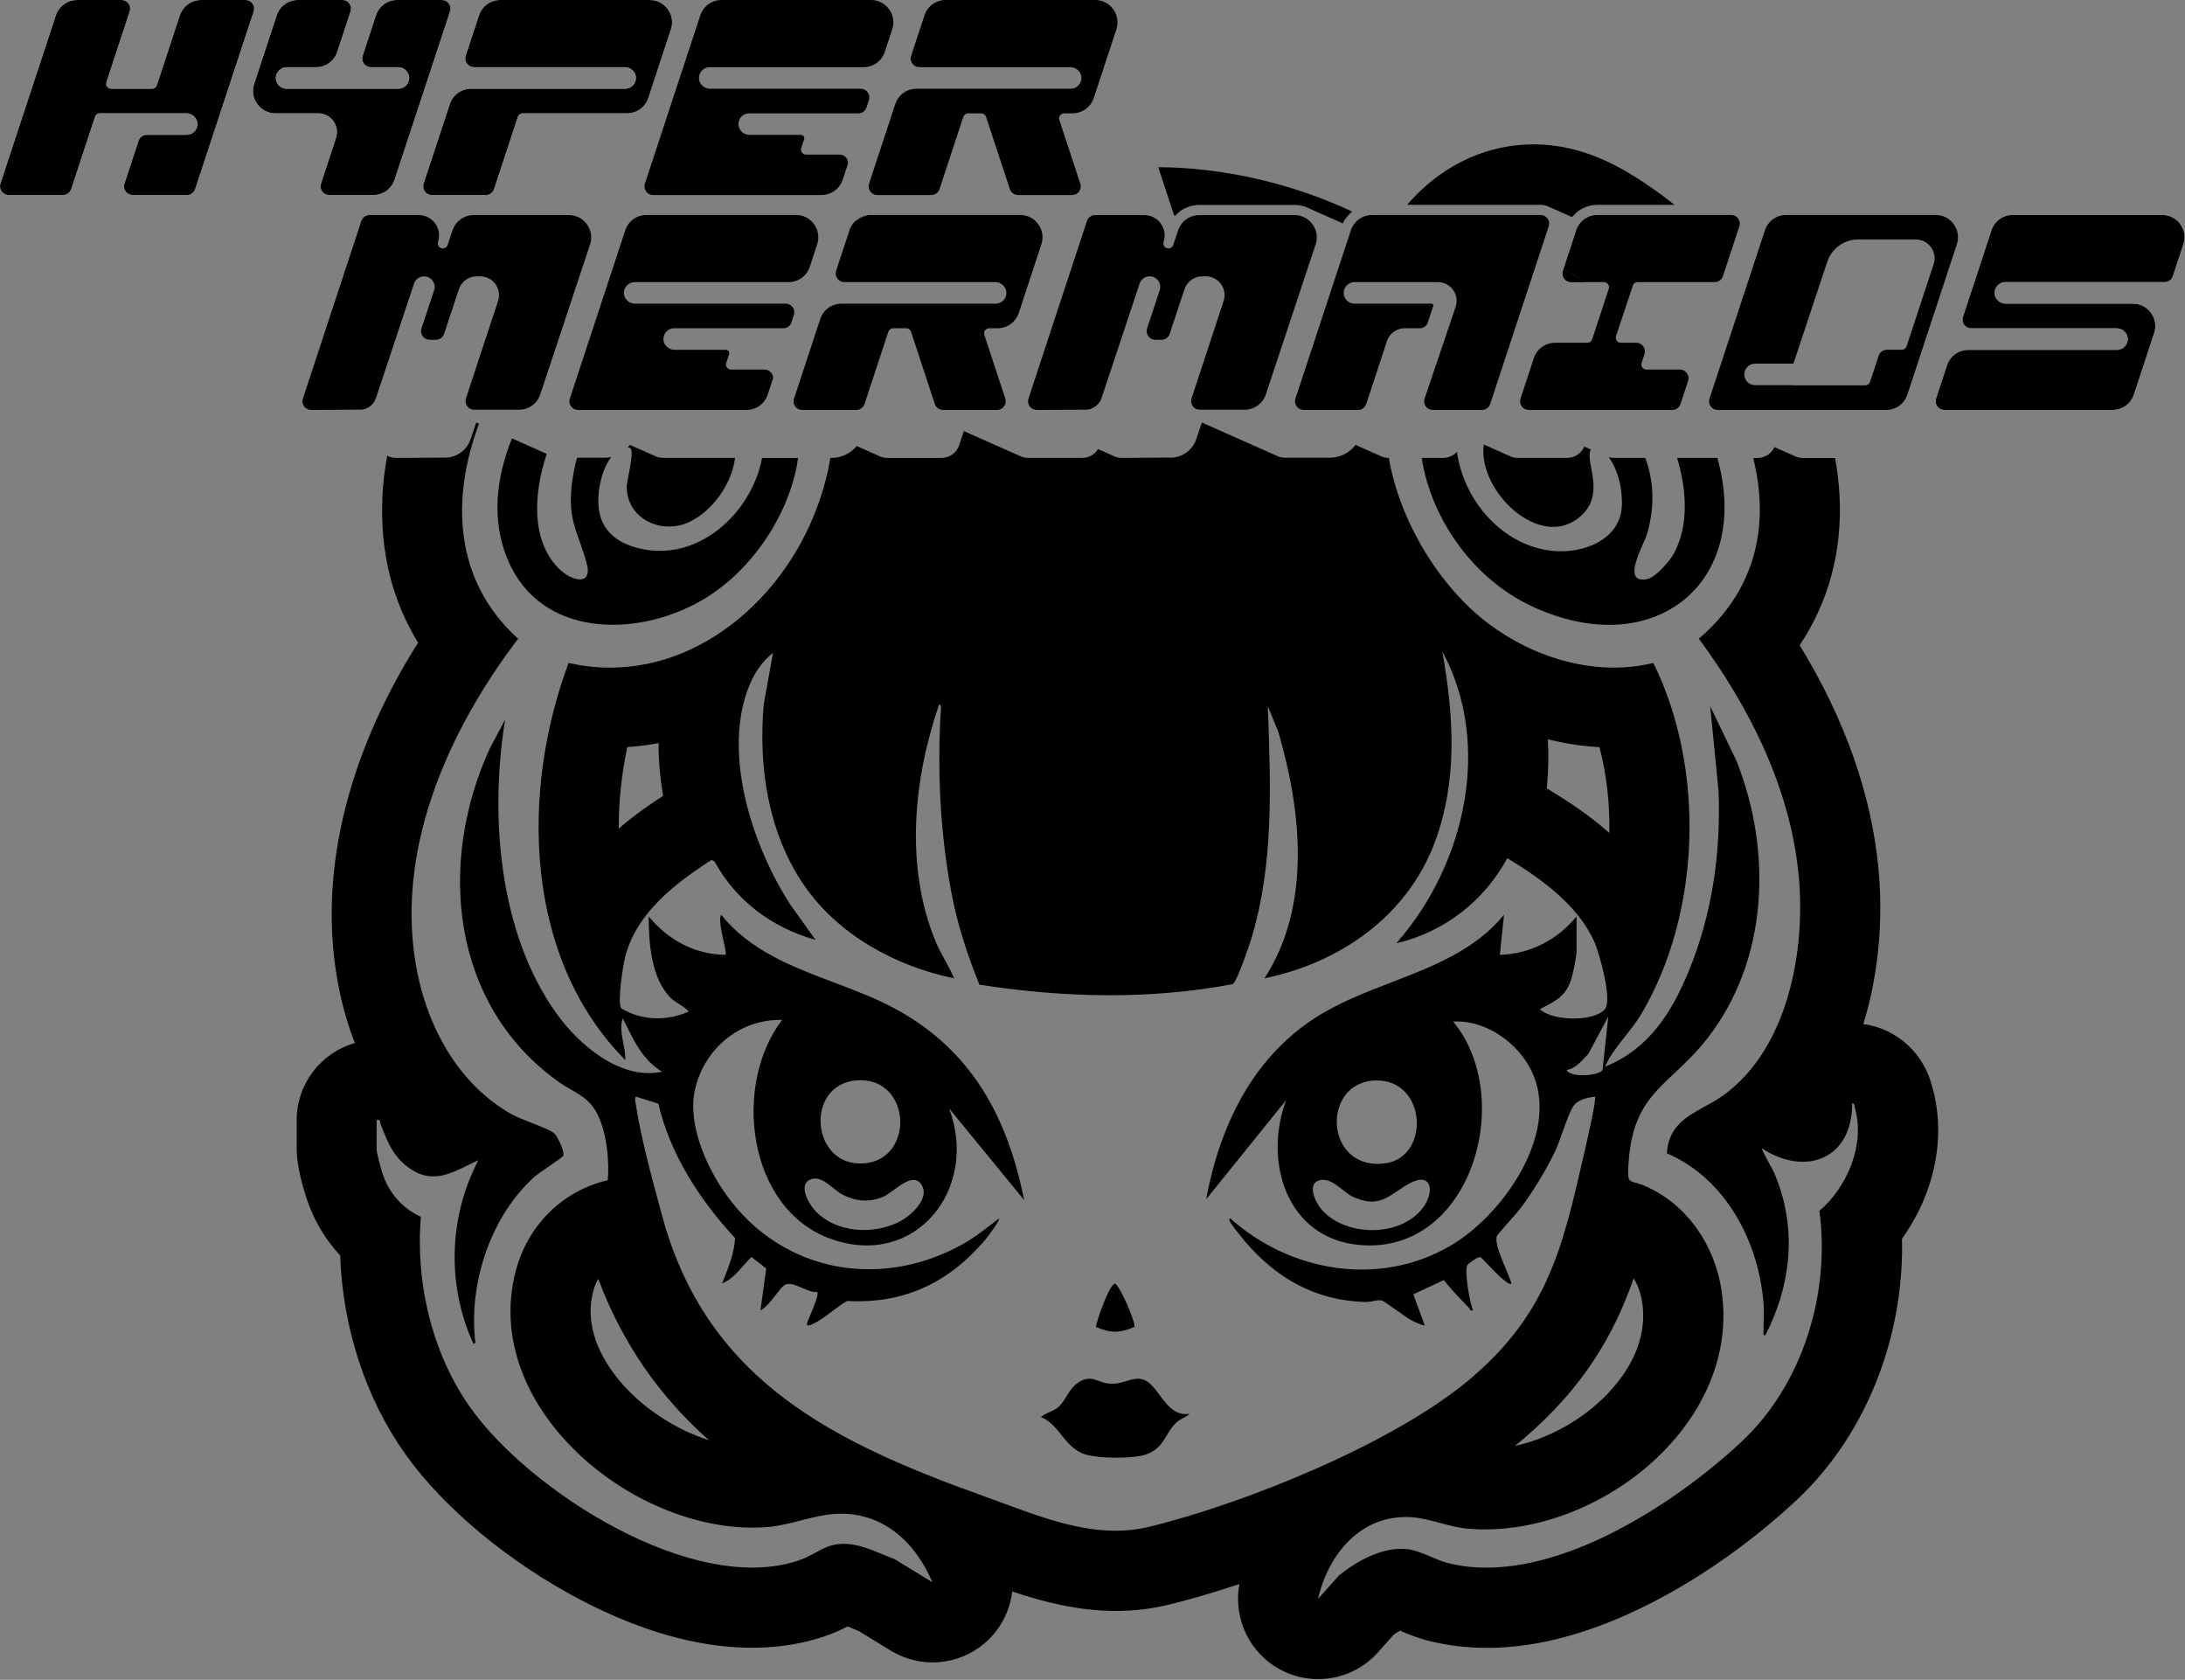 <?xml version="1.0" encoding="UTF-8"?> <svg xmlns="http://www.w3.org/2000/svg" width="1375" height="1057" viewBox="0 0 1375 1057" fill="none"><rect x="0" y="0" width="1375" height="1057" fill="#808080" stroke="none"/><g clip-path="url(#clip0_10_4592)"><path d="M159.66 7.14L122.83 118.96C122.09 121.19 120.02 122.7 117.67 122.7H83.48C81.72 122.7 80.1 121.87 79.06 120.45C78.04 119.03 77.76 117.24 78.32 115.56L87.18 88.59C87.92 86.36 90.01 84.85 92.37 84.85H117.49C119.4 84.85 121.23 84.04 122.53 82.62C123.81 81.22 124.42 79.3 124.23 77.39C123.89 73.97 120.85 71.29 117.28 71.29H62.83C61.45 71.29 60.22 72.16 59.79 73.48L44.83 118.96C44.09 121.19 42 122.7 39.64 122.7H5.44C3.68 122.7 2.08 121.89 1.04 120.45C8.4877e-05 119.03 -0.28 117.24 0.27 115.56L35.15 9.69C35.34 9.09 35.57 8.54 35.83 7.99C38.17 3.15 43.14 0 48.52 0H76.47C78.23 0 79.85 0.81 80.89 2.25C81.91 3.67 82.19 5.46 81.63 7.14L66.99 51.66C66.67 52.62 66.82 53.68 67.44 54.51C68.04 55.34 68.99 55.83 70.01 55.83H95.68C97.04 55.83 98.27 54.96 98.7 53.64L113.17 9.67C113.36 9.1 113.6 8.54 113.87 7.99C116.18 3.15 121.16 0 126.53 0H154.48C156.24 0 157.86 0.81 158.9 2.25C159.94 3.67 160.22 5.46 159.66 7.14Z" fill="white"></path><path d="M283.24 7.14L248.3 113.04C246.39 118.82 241.01 122.71 234.93 122.71H207.15C205.39 122.71 203.77 121.9 202.75 120.46C201.71 119.04 201.43 117.25 201.98 115.57L211.44 86.82C212.65 83.19 212.04 79.3 209.8 76.19C207.55 73.09 204.06 71.3 200.21 71.3H173.28C168.71 71.3 164.57 69.17 161.89 65.48C159.21 61.78 158.49 57.17 159.91 52.84L174.11 9.68C176.05 3.89 181.43 0 187.5 0H215.45C217.23 0 218.83 0.83 219.87 2.25C220.91 3.67 221.19 5.46 220.63 7.14L212.24 32.6C210.35 38.38 204.97 42.27 198.87 42.27H180.55C176.98 42.27 173.94 44.95 173.58 48.37C173.39 50.28 174.03 52.2 175.3 53.62C176.6 55.02 178.42 55.85 180.34 55.85H250.75C252.64 55.85 254.45 55.04 255.74 53.64C257.02 52.26 257.65 50.37 257.5 48.45C257.2 44.99 254.12 42.27 250.49 42.27H233.38C231.62 42.27 230 41.44 228.98 40.02C227.94 38.6 227.66 36.81 228.22 35.13L236.59 9.67C238.51 3.89 243.88 0 249.96 0H278.08C279.84 0 281.46 0.83 282.48 2.25C283.52 3.67 283.8 5.46 283.25 7.14H283.24Z" fill="white"></path><path d="M422.22 18.47L408 61.63C406.11 67.41 400.73 71.3 394.63 71.3H328.96C327.6 71.3 326.3 72.21 325.88 73.53L310.92 118.97C310.18 121.2 308.12 122.71 305.76 122.71H271.74C269.98 122.71 268.38 121.9 267.34 120.46C266.3 119.04 266.02 117.25 266.57 115.57L283.06 65.52C284.95 59.72 290.33 55.83 296.43 55.83H393.44C395.33 55.83 397.16 55.04 398.43 53.64C399.7 52.24 400.34 50.35 400.17 48.45C399.87 44.99 396.79 42.27 393.18 42.27H298.23C296.44 42.27 294.85 41.44 293.81 40.02C292.77 38.6 292.49 36.81 293.05 35.13L301.44 9.67C303.34 3.89 308.72 0 314.82 0H408.86C413.43 0 417.57 2.13 420.25 5.82C422.93 9.52 423.65 14.13 422.23 18.46L422.22 18.47Z" fill="white"></path><path d="M394.38 179.75H394.39C393.68 180.54 393.17 181.47 392.89 182.46C393.17 181.47 393.68 180.54 394.38 179.75Z" fill="white"></path><path d="M417.51 213.65C417.51 213.74 417.51 213.83 417.52 213.92C417.52 213.83 417.52 213.74 417.51 213.65Z" fill="white"></path><path d="M417.52 213.92C417.54 214.21 417.59 214.5 417.66 214.78C417.6 214.5 417.54 214.21 417.52 213.92Z" fill="white"></path><path d="M417.66 214.79C417.69 214.91 417.71 215.03 417.75 215.15C417.72 215.08 417.71 215.02 417.69 214.95C417.68 214.9 417.68 214.84 417.66 214.79Z" fill="white"></path><path d="M484.22 244.92L485.09 242.26C484.84 243.03 484.55 243.92 484.22 244.92Z" fill="white"></path><path d="M495.01 206.12C495.08 206.1 495.14 206.07 495.21 206.03C495.14 206.07 495.07 206.1 495.01 206.13C495.01 206.13 495 206.12 495 206.13C495 206.13 495.01 206.13 495.01 206.12Z" fill="white"></path><path d="M495.21 206.03C495.27 206.01 495.33 205.98 495.38 205.95C495.36 205.96 495.35 205.97 495.34 205.98C495.29 206 495.25 206.02 495.21 206.03Z" fill="white"></path><path d="M498.84 193.33C498.91 193.43 498.98 193.54 499.05 193.65C498.98 193.54 498.91 193.44 498.83 193.33C498.7 193.15 498.56 192.98 498.41 192.82C498.56 192.97 498.71 193.15 498.84 193.33Z" fill="white"></path><path d="M499.08 193.69C499.1 193.74 499.13 193.78 499.15 193.83C499.12 193.78 499.1 193.74 499.07 193.69C499.07 193.68 499.06 193.66 499.05 193.65C499.06 193.67 499.07 193.68 499.08 193.69Z" fill="white"></path><path d="M514.7 146.56C514.41 145.15 513.91 143.78 513.19 142.49C513.92 143.78 514.42 145.15 514.7 146.56Z" fill="white"></path><path d="M514.56 152.6C514.74 151.86 514.86 151.11 514.92 150.37C514.86 151.12 514.74 151.86 514.56 152.6Z" fill="white"></path><path d="M514.92 150.37C515.02 149.09 514.94 147.81 514.7 146.57C514.95 147.81 515.02 149.09 514.92 150.37Z" fill="white"></path><path d="M501.62 255.02C501.79 255.73 501.95 256.46 502.1 257.2C502.06 257.18 502.02 257.16 501.98 257.13C501.88 257.07 501.79 257.01 501.7 256.94C501.56 256.85 501.43 256.74 501.3 256.63C501.18 256.53 501.07 256.42 500.96 256.3C500.77 256.11 500.6 255.91 500.45 255.7C499.41 254.27 499.13 252.49 499.69 250.81L499.98 249.92C500.64 251.51 501.18 253.21 501.62 255.02Z" fill="white"></path><path d="M537.08 140.33C537.41 139.92 537.78 139.53 538.16 139.17C537.78 139.53 537.42 139.92 537.08 140.33Z" fill="white"></path><path d="M538.27 139.07C540.28 137.17 542.83 135.89 545.63 135.44C543.18 136.61 540.73 137.81 538.27 139.07Z" fill="white"></path><path d="M659.23 257.91H660.48C659.67 257.91 658.88 257.92 658.09 257.92H659.23V257.91Z" fill="white"></path><path d="M681.39 257.77C681.64 257.76 681.8 257.76 681.87 257.76C681.8 257.76 681.64 257.77 681.39 257.77Z" fill="white"></path><path d="M827.91 153.86C828.08 153.34 828.23 152.81 828.34 152.28C828.23 152.81 828.09 153.34 827.91 153.86Z" fill="white"></path><path d="M993.22 174.84C994.54 175.69 995.87 176.58 997.21 177.51H988.72C986.96 177.51 985.34 176.69 984.3 175.26C983.28 173.82 983 172.05 983.56 170.38L983.82 169.58C986.89 171.04 990.03 172.81 993.22 174.84Z" fill="white"></path><path d="M1033.04 228.35L1034.87 222.82L1033.05 228.35C1033.03 228.41 1033.01 228.47 1033 228.53C1033 228.47 1033.02 228.41 1033.04 228.35Z" fill="white"></path><path d="M1229.47 141.07C1226.79 137.35 1222.63 135.25 1218.06 135.25H1124.02C1117.94 135.25 1112.57 139.12 1110.65 144.92L1075.78 250.82C1075.23 252.5 1075.51 254.28 1076.55 255.71C1077.59 257.13 1079.18 257.96 1080.97 257.96H1186.93C1193.02 257.96 1198.38 254.07 1200.29 248.29L1231.43 153.72C1232.85 149.38 1232.15 144.77 1229.47 141.07ZM1216.83 166.21L1199.8 217.89C1199.38 219.19 1198.15 220.08 1196.76 220.08H1187.41C1185.06 220.08 1182.97 221.59 1182.23 223.82L1176.81 240.29C1176.38 241.61 1175.15 242.48 1173.79 242.48H1128.46C1128.17 242.48 1127.89 242.46 1127.61 242.37H1104.47C1100.71 242.37 1097.67 239.33 1097.67 235.59C1097.67 231.85 1100.71 228.81 1104.47 228.81H1128.59L1149.91 164.69C1152.67 156.32 1160.47 150.68 1169.31 150.68H1205.58C1209.43 150.68 1212.92 152.47 1215.17 155.57C1217.42 158.67 1218.02 162.56 1216.83 166.2V166.21Z" fill="black"></path><path d="M1373.98 153.71L1367.37 173.77C1366.65 176 1364.57 177.51 1362.21 177.51H1261.94C1260.03 177.51 1258.2 178.32 1256.93 179.74C1255.63 181.16 1255.01 183.08 1255.21 184.99C1255.55 188.39 1258.59 191.07 1262.16 191.07H1342.23C1346.8 191.07 1350.94 193.19 1353.62 196.89C1356.3 200.61 1357.02 205.2 1355.6 209.55L1342.85 248.27C1340.93 254.05 1335.56 257.94 1329.48 257.94H1223.5C1221.74 257.94 1220.14 257.11 1219.1 255.69C1218.06 254.27 1217.78 252.48 1218.34 250.8L1225.24 229.82C1227.15 224.04 1232.51 220.15 1238.61 220.15H1332.22C1334.13 220.15 1335.98 219.34 1337.26 217.92C1338.53 216.5 1339.17 214.58 1338.98 212.69C1338.64 209.27 1335.58 206.59 1332.03 206.59H1240.42C1238.65 206.59 1237.04 205.76 1236.02 204.34C1234.97 202.89 1234.7 201.13 1235.25 199.45L1253.21 144.9C1255.12 139.1 1260.48 135.23 1266.58 135.23H1360.61C1365.18 135.23 1369.35 137.33 1372.02 141.05C1374.7 144.75 1375.4 149.36 1373.98 153.7V153.71Z" fill="white"></path><path d="M159.66 7.14L122.83 118.96C122.09 121.19 120.02 122.7 117.67 122.7H83.48C81.72 122.7 80.1 121.87 79.06 120.45C78.04 119.03 77.76 117.24 78.32 115.56L87.18 88.59C87.92 86.36 90.01 84.85 92.37 84.85H117.49C119.4 84.85 121.23 84.04 122.53 82.62C123.81 81.22 124.42 79.3 124.23 77.39C123.89 73.97 120.85 71.29 117.28 71.29H62.83C61.45 71.29 60.22 72.16 59.79 73.48L44.83 118.96C44.09 121.19 42 122.7 39.64 122.7H5.44C3.68 122.7 2.08 121.89 1.04 120.45C8.4877e-05 119.03 -0.28 117.24 0.27 115.56L35.15 9.69C35.34 9.09 35.57 8.54 35.83 7.99C38.17 3.15 43.14 0 48.52 0H76.47C78.23 0 79.85 0.81 80.89 2.25C81.91 3.67 82.19 5.46 81.63 7.14L66.99 51.66C66.67 52.62 66.82 53.68 67.44 54.51C68.04 55.34 68.99 55.83 70.01 55.83H95.68C97.04 55.83 98.27 54.96 98.7 53.64L113.17 9.67C113.36 9.1 113.6 8.54 113.87 7.99C116.18 3.15 121.16 0 126.53 0H154.48C156.24 0 157.86 0.81 158.9 2.25C159.94 3.67 160.22 5.46 159.66 7.14Z" fill="black"></path><path d="M283.24 7.14L248.3 113.04C246.39 118.82 241.01 122.71 234.93 122.71H207.15C205.39 122.71 203.77 121.9 202.75 120.46C201.71 119.04 201.43 117.25 201.99 115.57L211.45 86.82C212.66 83.19 212.05 79.3 209.81 76.19C207.56 73.09 204.07 71.3 200.23 71.3H173.3C168.73 71.3 164.59 69.17 161.91 65.48C159.23 61.78 158.51 57.17 159.93 52.84L174.13 9.68C176.05 3.89 181.42 0 187.5 0H215.45C217.24 0 218.83 0.83 219.87 2.25C220.91 3.67 221.19 5.46 220.63 7.14L212.24 32.6C210.35 38.38 204.97 42.27 198.87 42.27H180.55C176.98 42.27 173.94 44.95 173.58 48.37C173.39 50.28 174.03 52.2 175.3 53.62C176.6 55.02 178.42 55.85 180.34 55.85H250.75C252.64 55.85 254.45 55.04 255.74 53.64C257.01 52.26 257.65 50.37 257.5 48.45C257.2 44.99 254.12 42.27 250.49 42.27H233.38C231.62 42.27 230 41.44 228.98 40.02C227.94 38.6 227.66 36.81 228.22 35.13L236.59 9.67C238.5 3.89 243.88 0 249.96 0H278.08C279.84 0 281.46 0.83 282.48 2.25C283.52 3.67 283.8 5.46 283.24 7.14Z" fill="black"></path><path d="M422.22 18.47L408 61.63C406.11 67.41 400.73 71.3 394.63 71.3H328.96C327.6 71.3 326.3 72.21 325.88 73.53L310.92 118.97C310.18 121.2 308.12 122.71 305.76 122.71H271.74C269.98 122.71 268.38 121.9 267.34 120.46C266.3 119.04 266.02 117.25 266.57 115.57L283.06 65.52C284.95 59.72 290.33 55.83 296.43 55.83H393.44C395.33 55.83 397.16 55.04 398.43 53.64C399.7 52.24 400.34 50.35 400.17 48.45C399.87 44.99 396.79 42.27 393.18 42.27H298.23C296.44 42.27 294.85 41.44 293.81 40.02C292.77 38.6 292.49 36.81 293.05 35.13L301.44 9.67C303.34 3.89 308.72 0 314.82 0H408.86C413.43 0 417.57 2.13 420.25 5.82C422.93 9.52 423.65 14.13 422.23 18.46L422.22 18.47Z" fill="black"></path><path d="M561.46 18.47L556.81 32.6C554.9 38.38 549.52 42.27 543.44 42.27H446.62C444.71 42.27 442.88 43.08 441.61 44.5C440.31 45.93 439.69 47.84 439.88 49.73C440.22 53.15 443.29 55.83 446.83 55.83H541.64C543.4 55.83 545.01 56.66 546.03 58.08C547.08 59.53 547.35 61.31 546.8 62.99L545.29 67.56C544.57 69.79 542.49 71.3 540.13 71.3H471.49C467.98 71.3 465.09 73.94 464.73 77.42C464.56 79.31 465.15 81.14 466.45 82.57C467.77 84.03 469.68 84.86 471.68 84.86H503.89C504.62 84.86 505.32 85.22 505.74 85.82C505.98 86.11 506.32 86.75 506.06 87.54C505.98 87.79 504.21 93.11 504.21 93.11C503.89 94.08 504.06 95.15 504.66 95.98C505.28 96.8 506.23 97.29 507.25 97.29H528.31C531.27 97.29 533.24 99.54 533.65 101.75C533.73 102.24 533.69 102.78 533.58 103.16C533.58 103.16 532.49 106.45 530.31 113.04C528.42 118.82 523.04 122.71 516.94 122.71H410.98C409.22 122.71 407.6 121.9 406.58 120.46C405.54 119.03 405.27 117.25 405.82 115.57L413.44 92.44L440.69 9.67C442.58 3.89 447.96 0 454.06 0H548.1C552.67 0 556.81 2.13 559.49 5.83C562.16 9.52 562.89 14.14 561.46 18.47Z" fill="black"></path><path d="M702.53 18.47L688.31 61.63C686.42 67.41 681.04 71.3 674.94 71.3H669.67C668.65 71.3 667.68 71.79 667.08 72.62C666.49 73.45 666.32 74.51 666.64 75.49L676.64 105.89H676.65L679.83 115.57C680.39 117.25 680.11 119.03 679.07 120.46C678.05 121.88 676.43 122.71 674.67 122.71H640.65C639.19 122.71 637.83 122.12 636.83 121.14C636.73 121.04 636.63 120.93 636.54 120.83C636.26 120.51 636.02 120.16 635.82 119.77C635.69 119.52 635.58 119.25 635.48 118.97L632.43 109.7L620.52 73.51C620.07 72.22 618.8 71.3 617.44 71.3H609.28C607.92 71.3 606.62 72.22 606.2 73.53L591.24 118.97C590.49 121.2 588.43 122.71 586.07 122.71H552.05C550.28 122.71 548.67 121.9 547.65 120.46C546.61 119.03 546.33 117.25 546.88 115.57L550.39 104.9L553.37 95.91L563.38 65.52C565.27 59.72 570.64 55.83 576.74 55.83H673.75C675.65 55.83 677.47 55.05 678.75 53.64C680.02 52.24 680.66 50.35 680.51 48.46C680.22 44.99 677.13 42.27 673.5 42.27H578.55C576.79 42.27 575.17 41.44 574.13 40.02C573.09 38.6 572.81 36.81 573.36 35.13L580.76 12.73L581.76 9.67C583.65 3.89 589.03 0 595.12 0H689.16C691.52 0 693.77 0.58 695.75 1.64H695.77C697.64 2.62 699.26 4.04 700.55 5.83C703.23 9.52 703.95 14.14 702.53 18.47Z" fill="black"></path><path d="M371.31 153.86L363.22 178.2L343.71 236.9L339.96 248.18C339.87 248.44 339.78 248.69 339.68 248.94C339.51 249.39 339.31 249.83 339.08 250.25C339 250.41 338.92 250.56 338.84 250.71C338.45 251.4 338 252.05 337.5 252.66C337.37 252.83 337.23 252.99 337.08 253.15C336.89 253.36 336.7 253.57 336.49 253.77C336.31 253.95 336.12 254.12 335.93 254.29C335.72 254.48 335.5 254.66 335.27 254.84C335.07 255 334.87 255.14 334.66 255.29C334.22 255.6 333.76 255.88 333.29 256.13C333.05 256.26 332.81 256.38 332.56 256.5L332.5 256.53C332.28 256.63 332.05 256.73 331.82 256.82C331.56 256.92 331.31 257.01 331.05 257.1C329.64 257.57 328.14 257.82 326.59 257.82H298.41C297.9 257.82 297.4 257.75 296.93 257.61C296.79 257.58 296.64 257.53 296.5 257.48C295.9 257.26 295.36 256.94 294.87 256.52C294.71 256.38 294.55 256.23 294.41 256.07C294.26 255.91 294.12 255.75 293.99 255.57C292.95 254.13 292.68 252.36 293.23 250.68L313.42 189.39C314.61 185.76 314.01 181.89 311.76 178.77C309.51 175.67 306.02 173.88 302.2 173.88H300.01C299.72 173.88 299.42 173.89 299.13 173.92C299.04 173.92 298.96 173.93 298.87 173.94C298.65 173.96 298.43 173.99 298.21 174.02C298.11 174.03 298.02 174.05 297.92 174.07C293.71 174.82 290.18 177.81 288.79 181.98L286.57 188.65L279.46 210.07C279.36 210.35 279.25 210.62 279.12 210.87C278.92 211.25 278.68 211.6 278.4 211.92C277.39 213.09 275.89 213.79 274.27 213.79H270.4C268.64 213.79 267.03 212.98 265.98 211.54C264.96 210.11 264.69 208.33 265.24 206.65L273.19 182.64C273.89 180.51 273.49 178.19 272.1 176.43C270.7 174.67 268.53 173.73 266.3 173.9C263.65 174.11 261.37 175.96 260.48 178.6L237.34 248.22C237.34 248.22 237.25 248.43 237.25 248.47L236.59 250.45C235.13 254.87 231.03 257.82 226.37 257.82C226.18 257.82 225.97 257.8 225.78 257.78C225.63 257.76 225.44 257.76 225.27 257.76C224.35 257.8 207.16 257.89 195.81 257.95C194.03 257.91 192.41 257.14 191.37 255.72C190.33 254.27 190.05 252.49 190.61 250.81L227.39 139.07C228.11 136.84 230.2 135.33 232.56 135.33H263.5C267.64 135.33 271.42 137.26 273.87 140.62C276.29 144 276.95 148.19 275.65 152.14C275.1 153.8 275.99 155.6 277.67 156.16C279.33 156.71 281.14 155.82 281.69 154.14H281.71L284.75 144.98C286.66 139.22 292.02 135.33 298.1 135.33H357.96C362.53 135.33 366.69 137.48 369.37 141.18C372.05 144.89 372.75 149.51 371.31 153.86Z" fill="black"></path><path d="M417.52 213.92C417.54 214.21 417.59 214.5 417.66 214.78C417.6 214.5 417.54 214.21 417.52 213.92Z" fill="black"></path><path d="M417.51 213.65C417.51 213.74 417.51 213.83 417.52 213.92C417.52 213.83 417.52 213.74 417.51 213.65Z" fill="black"></path><path d="M417.66 214.79C417.69 214.91 417.71 215.03 417.75 215.15C417.72 215.08 417.71 215.02 417.69 214.95C417.68 214.9 417.68 214.84 417.66 214.79Z" fill="black"></path><path d="M484.22 244.92L485.09 242.26C484.84 243.03 484.55 243.92 484.22 244.92Z" fill="black"></path><path d="M495.01 206.12C495.01 206.12 495 206.12 495 206.13C495 206.13 495.01 206.13 495.01 206.12Z" fill="black"></path><path d="M501.62 255.02C501.79 255.73 501.95 256.46 502.1 257.2C502.06 257.18 502.02 257.16 501.98 257.13C501.88 257.07 501.79 257.01 501.7 256.94C501.56 256.85 501.43 256.74 501.3 256.63C501.18 256.53 501.07 256.42 500.96 256.3C500.77 256.11 500.6 255.91 500.45 255.7C499.41 254.27 499.13 252.49 499.69 250.81L499.98 249.92C500.64 251.51 501.18 253.21 501.62 255.02Z" fill="black"></path><path d="M537.08 140.33C537.41 139.92 537.78 139.53 538.16 139.17C537.78 139.53 537.42 139.92 537.08 140.33Z" fill="black"></path><path d="M538.27 139.07C540.28 137.17 542.83 135.89 545.63 135.44C543.18 136.61 540.73 137.81 538.27 139.07Z" fill="black"></path><path d="M659.23 257.91H660.48C659.67 257.91 658.88 257.92 658.09 257.92H659.23V257.91Z" fill="black"></path><path d="M681.39 257.77C681.64 257.76 681.8 257.76 681.87 257.76C681.8 257.76 681.64 257.77 681.39 257.77Z" fill="black"></path><path d="M827.91 153.86C828.08 153.34 828.23 152.81 828.34 152.28C828.23 152.81 828.09 153.34 827.91 153.86Z" fill="black"></path><path d="M993.22 174.84C994.54 175.69 995.87 176.58 997.21 177.51H988.72C986.96 177.51 985.34 176.69 984.3 175.26C983.28 173.82 983 172.05 983.56 170.38L983.82 169.58C986.89 171.04 990.03 172.81 993.22 174.84Z" fill="black"></path><path d="M1033.04 228.35L1034.87 222.82L1033.05 228.35C1033.03 228.41 1033.01 228.47 1033 228.53C1033 228.47 1033.02 228.41 1033.04 228.35Z" fill="black"></path><path d="M1094.57 142.39L1088.28 161.45L1084.22 173.77C1083.5 176.01 1081.41 177.51 1079.05 177.51H1030.54C1029.16 177.51 1027.94 178.39 1027.52 179.7L1021.37 198.17L1016.94 211.47C1016.83 211.8 1016.78 212.14 1016.78 212.47C1016.78 212.64 1016.79 212.8 1016.82 212.96C1016.84 213.1 1016.87 213.23 1016.91 213.36C1016.93 213.43 1016.95 213.51 1016.98 213.58C1017.01 213.66 1017.04 213.74 1017.08 213.82C1017.16 214 1017.26 214.18 1017.38 214.34C1017.98 215.19 1018.96 215.68 1019.98 215.68H1029.71C1031.47 215.68 1033.07 216.49 1034.11 217.93C1035.15 219.36 1035.43 221.14 1034.87 222.82L1033.04 228.35C1033.02 228.41 1033 228.47 1033 228.53C1032.96 228.64 1032.94 228.76 1032.93 228.87C1032.9 229.01 1032.89 229.16 1032.89 229.31C1032.88 229.99 1033.09 230.66 1033.49 231.22C1034.09 232.05 1035.06 232.53 1036.08 232.53H1057.14C1058.91 232.53 1060.5 233.36 1061.54 234.79C1062.58 236.21 1062.86 238 1062.31 239.67L1060.2 246.08L1057.53 254.21C1057.4 254.6 1057.23 254.96 1057.03 255.3C1056.96 255.41 1056.89 255.52 1056.81 255.63C1056.75 255.72 1056.68 255.8 1056.62 255.89C1056.52 256.01 1056.42 256.12 1056.32 256.23C1056.23 256.32 1056.14 256.41 1056.04 256.5C1055.95 256.59 1055.85 256.67 1055.75 256.75C1055.64 256.84 1055.52 256.92 1055.41 257.01C1055.27 257.1 1055.12 257.19 1054.97 257.28C1054.86 257.34 1054.74 257.4 1054.63 257.45C1054.48 257.52 1054.33 257.58 1054.17 257.63C1054.03 257.69 1053.88 257.73 1053.73 257.77C1053.62 257.8 1053.51 257.83 1053.39 257.85C1053.05 257.92 1052.7 257.95 1052.34 257.95H962.01C960.24 257.95 958.65 257.12 957.61 255.7C956.57 254.27 956.29 252.49 956.84 250.81L964.44 227.77L965.24 225.35C967.13 219.57 972.5 215.68 978.6 215.68H998.9C999.01 215.68 999.11 215.67 999.22 215.66C999.74 215.61 1000.23 215.43 1000.66 215.15C1000.73 215.11 1000.8 215.06 1000.87 214.99C1000.96 214.93 1001.05 214.85 1001.13 214.77C1001.22 214.68 1001.3 214.59 1001.38 214.49C1001.46 214.4 1001.53 214.31 1001.58 214.21C1001.6 214.19 1001.62 214.17 1001.62 214.15C1001.68 214.07 1001.73 213.98 1001.77 213.89C1001.83 213.76 1001.89 213.63 1001.93 213.49L1010.36 187.87L1012.39 181.7C1012.71 180.72 1012.56 179.66 1011.94 178.83C1011.35 178 1010.39 177.51 1009.37 177.51H997.21C995.87 176.58 994.54 175.69 993.22 174.84C990.03 172.81 986.89 171.04 983.82 169.58L991.01 147.71L991.93 144.92C993.84 139.11 999.2 135.25 1005.29 135.25H1089.38C1091.15 135.25 1092.76 136.05 1093.8 137.48C1094.84 138.92 1095.12 140.71 1094.57 142.39Z" fill="black"></path><path d="M1039.54 118.27C1044.26 121.55 1049 125.09 1053.72 128.88H1005.31C998.94 128.88 993.09 131.81 989.29 136.62C988.74 136.34 988.18 136.09 987.61 135.88C987.34 135.73 987.07 135.6 986.8 135.48C986.48 135.34 986.16 135.21 985.85 135.09C985.23 134.75 984.601 134.47 983.961 134.26C983.411 133.94 982.83 133.71 982.26 133.5C982 133.36 981.73 133.23 981.47 133.11C981.14 132.96 980.81 132.83 980.49 132.71C979.87 132.37 979.26 132.09 978.62 131.88C978.09 131.58 977.52 131.33 976.92 131.12C976.35 130.8 975.711 130.55 975.091 130.33C975.091 130.33 975.07 130.29 975.05 130.31C973.37 129.37 971.46 128.89 969.44 128.89H885.48C891.41 122.03 897.981 115.9 905.081 110.72C929.331 93 958.61 86.84 987.51 93.36C1008.74 98.14 1026.46 109.19 1039.53 118.28L1039.54 118.27Z" fill="black"></path><path d="M857.64 136.51C857.07 136.78 856.51 137.08 855.97 137.41C856.5 137.07 857.06 136.77 857.64 136.51Z" fill="black"></path><path d="M728.85 105.2C769.55 105.34 813.15 115.38 850.98 133.15C848.49 135.07 846.44 137.57 845.04 140.5C845.04 140.51 845.04 140.52 845.03 140.53C845.03 140.54 845.02 140.55 845.02 140.56H845C844.47 140.3 843.92 140.05 843.24 139.77C842.62 139.45 842.03 139.2 841.41 138.98C841.16 138.84 840.9 138.72 840.63 138.6C840.36 138.48 840.09 138.37 839.81 138.26C839.23 137.96 838.62 137.69 837.88 137.39C837.26 137.07 836.65 136.82 836.05 136.6C835.79 136.46 835.53 136.33 835.27 136.21C835 136.09 834.73 135.98 834.46 135.87C833.89 135.55 833.25 135.28 832.51 135C831.89 134.68 831.3 134.43 830.7 134.21C830.17 133.93 829.66 133.7 829.11 133.49C828.54 133.19 827.92 132.92 827.15 132.62C826.53 132.3 825.94 132.05 825.32 131.81H825.29C824.85 131.59 824.42 131.38 823.98 131.21C823.97 131.2 823.96 131.19 823.95 131.19C823.95 131.19 823.93 131.18 823.92 131.17C821.09 129.7 817.91 128.94 814.59 128.94H754.73C748.78 128.94 743.27 131.51 739.49 135.76C739.48 135.76 739.47 135.76 739.47 135.75C739.47 135.75 739.46 135.75 739.45 135.75C739.26 135.64 739.05 135.54 738.83 135.45L728.86 105.19L728.85 105.2Z" fill="black"></path><path d="M546.23 135.35C546.03 135.37 545.83 135.4 545.63 135.44C545.64 135.43 545.66 135.43 545.67 135.42C545.86 135.39 546.04 135.37 546.23 135.35Z" fill="black"></path><path d="M701.74 807.68C705.33 809.89 715.15 833.47 713.81 834.94V834.96C704.35 838.95 699.1 838.93 689.65 834.96C690.16 830.75 698.26 807.68 701.74 807.68Z" fill="black"></path><path d="M729.76 877.84C734.56 884.27 739.65 891.1 748.47 889.55V889.57C747.2 890.99 745.83 891.67 744.4 892.38C743 893.08 741.54 893.8 740.03 895.28C737.51 897.76 735.87 900.49 734.26 903.16C731.49 907.77 728.82 912.22 721.9 914.95C713.87 918.12 688.92 917.97 681.01 914.46C675.06 911.8 671.47 907.32 667.92 902.89C664.35 898.43 660.83 894.03 655 891.62C656.65 890.19 658.48 889.4 660.34 888.6C662.46 887.69 664.61 886.76 666.58 884.84C668.38 883.09 669.75 880.87 671.15 878.61V878.59C672.94 875.69 674.77 872.73 677.59 870.62C683.63 866.13 687.27 867.43 691.52 868.94C693.6 869.68 695.82 870.47 698.54 870.66C702.42 870.93 705.69 869.94 708.77 869.01C712.25 867.95 715.49 866.97 719.09 867.97C723.25 869.12 726.43 873.37 729.75 877.82L729.76 877.84Z" fill="black"></path><path fill-rule="evenodd" clip-rule="evenodd" d="M240.56 313.54C240.94 304.73 241.99 295.76 243.68 286.72C245.42 287.66 247.36 288.16 249.39 288.14C260.8 288.05 278.08 287.93 278.95 287.95H279.21C279.44 287.97 279.68 287.99 279.93 287.99C287.32 287.99 293.85 283.27 296.17 276.26L296.79 274.45C296.88 274.26 296.94 274.07 296.98 273.88L299.66 265.85L299.78 265.89L299.87 265.92C300.38 266.2 300.9 266.45 301.44 266.65C283.95 313.32 285.28 365.13 326.06 401.89C281.39 460.56 247.41 537.19 262.71 612.43C270 648.27 289.49 682.87 322.04 701.16C324.7 702.65 329.43 704.51 334.22 706.4C340.55 708.89 346.97 711.42 348.86 713.19C350.96 715.16 355.36 724.53 354.51 727.21C354.31 727.78 349.83 730.88 345.31 734.01C341.45 736.68 337.56 739.37 336.27 740.53C309.17 764.98 295.43 805.98 298.83 841.95C298.85 842.16 298.89 842.43 298.94 842.71C299.15 843.97 299.44 845.67 297.91 845.48C281.08 808.79 282.35 765.71 301.05 730C299.06 730.92 297.12 731.88 295.21 732.82L295.14 732.86C282.08 739.3 270.54 744.98 256.45 734.17C247.57 727.35 244.5 719.77 240.72 710.42V710.4C240.29 709.33 239.84 708.23 239.38 707.11C239.18 706.63 239.17 706.18 239.16 705.79C239.13 704.92 239.12 704.42 237.02 704.79L237 704.81V723.19C237 725.34 239.59 734.92 240.44 737.59C244.5 750.38 252.72 760 264.86 765.65C261.35 807.08 271.89 851.77 296.01 885.74C333.41 938.42 436.09 1003.98 502.21 982.01C506.51 980.58 509.92 978.72 513.14 976.96H513.15C519.1 973.71 524.42 970.8 533.68 971.51C541.02 972.08 548.69 975.25 555.91 978.24L557.86 979.04C559.61 979.76 561.32 980.45 562.99 981.07L586.75 995.62C575.91 969.91 554.75 950.67 525.31 952.6C518.23 953.06 511.04 954.9 503.83 956.74H503.81C496.91 958.51 489.99 960.28 483.14 960.84C401.54 967.53 301.36 886.47 324.67 799.28C332.21 771.05 353.91 749.21 382.49 742.62C383.45 730.38 381.98 715.15 377.18 703.74C372.86 693.42 366.96 690.01 359.82 685.89C357.1 684.32 354.2 682.64 351.13 680.44C283.74 632.01 275.12 543 308.23 470.98L317.86 452.8C308.15 512.96 313.74 586.57 350.01 637.47C364.14 657.31 390.53 680.02 416.59 674.33C405.05 667.21 399.89 656.81 394.29 645.53V645.51L393.16 643.25C392.74 642.42 392.32 641.58 391.9 640.74C390.17 645.73 391.2 650.99 392.23 656.26C392.93 659.85 393.64 663.44 393.47 666.97C329.8 602.9 327.51 497.96 357.83 417.13C425.38 432.57 486.59 385.86 511.6 325.72C516.99 312.75 520.49 300.6 522.53 288.14H523.31C529.45 288.14 535.27 285.33 539.12 280.66C539.33 280.77 539.55 280.86 539.76 280.94C539.94 281.01 540.12 281.08 540.31 281.15C540.86 281.45 541.42 281.7 542.01 281.92C542.39 282.14 542.78 282.33 543.18 282.5C543.41 282.59 543.64 282.68 543.88 282.75C544.43 283.07 545.03 283.32 545.66 283.54C546.19 283.84 546.74 284.07 547.32 284.28C547.91 284.62 548.55 284.92 549.23 285.13C549.78 285.45 550.36 285.68 550.93 285.89C551.29 286.08 551.65 286.25 552.01 286.41C552.24 286.51 552.47 286.6 552.69 286.68C554.43 287.64 556.39 288.15 558.41 288.15H592.43C597.53 288.15 602.04 284.9 603.63 280.03L606.52 271.25C606.84 271.4 607.16 271.53 607.5 271.63C608.07 271.95 608.65 272.2 609.22 272.4C609.8 272.74 610.41 273.02 611.07 273.23C611.62 273.55 612.22 273.8 612.85 274.02C613.42 274.34 614 274.59 614.57 274.78C615.14 275.12 615.76 275.4 616.38 275.61C616.96 275.91 617.55 276.18 618.19 276.4C618.72 276.7 619.27 276.93 619.85 277.14C620.16 277.32 620.48 277.47 620.81 277.62C621.12 277.76 621.44 277.88 621.77 277.99C622.32 278.31 622.92 278.56 623.56 278.78C624.09 279.08 624.64 279.31 625.22 279.52C625.82 279.86 626.45 280.14 627.13 280.37C627.46 280.56 627.8 280.73 628.16 280.87C628.41 280.97 628.66 281.07 628.92 281.15C629.45 281.45 630 281.68 630.58 281.89C631.17 282.23 631.81 282.53 632.49 282.74C632.81 282.93 633.15 283.09 633.5 283.24C633.75 283.34 634.01 283.44 634.27 283.53C634.8 283.83 635.35 284.06 635.93 284.27C636.52 284.61 637.16 284.91 637.84 285.12C638.16 285.3 638.49 285.47 638.84 285.61C639.09 285.72 639.36 285.81 639.63 285.9C640.16 286.2 640.71 286.43 641.29 286.64C643.03 287.62 645.01 288.13 647.03 288.13H681.05C685.21 288.13 688.93 285.96 691.04 282.6C691.17 282.64 691.3 282.68 691.4 282.73C691.97 283.05 692.57 283.3 693.16 283.5C693.73 283.84 694.35 284.09 694.97 284.31C695.54 284.63 696.14 284.91 696.75 285.12C697.32 285.44 697.92 285.69 698.52 285.88C699.11 286.22 699.71 286.5 700.32 286.69C701.54 287.37 702.86 287.81 704.22 288.01C704.78 288.09 705.34 288.13 705.91 288.13H706.06C711.7 288.09 718.77 288.04 724.58 288C730.53 287.96 735.16 287.93 735.6 287.93H735.86C736.09 287.95 736.33 287.97 736.58 287.97C743.95 287.97 750.48 283.25 752.84 276.24L753.52 274.22C753.52 274.22 753.61 274.01 753.61 273.96L756.33 265.84C756.33 265.84 756.44 265.88 756.5 265.9C757.05 266.2 757.65 266.47 758.29 266.69C758.84 266.99 759.46 267.26 760.1 267.48C760.7 267.82 761.31 268.1 761.93 268.31C762.53 268.63 763.12 268.88 763.71 269.1C763.96 269.24 764.22 269.36 764.48 269.48C764.78 269.62 765.09 269.74 765.39 269.84C766.01 270.2 766.64 270.48 767.3 270.69C767.87 271.01 768.47 271.26 769.06 271.48C769.61 271.78 770.19 272.03 770.74 272.22C771.36 272.58 771.99 272.86 772.65 273.07C773.22 273.39 773.82 273.64 774.41 273.86C774.72 274.03 775.04 274.18 775.36 274.32C775.6 274.43 775.85 274.52 776.09 274.6C776.71 274.96 777.34 275.24 778 275.45C778.35 275.65 778.71 275.82 779.08 275.97C779.31 276.07 779.54 276.15 779.77 276.24C780.13 276.43 780.48 276.6 780.83 276.75C781.04 276.84 781.24 276.92 781.45 276.99C782.07 277.33 782.7 277.63 783.34 277.84C783.94 278.16 784.53 278.44 785.17 278.63C785.7 278.93 786.25 279.18 786.85 279.39C787.44 279.73 788.06 280.01 788.72 280.22C789.27 280.54 789.87 280.79 790.51 281.01C791.06 281.31 791.62 281.56 792.21 281.77C792.81 282.11 793.42 282.39 794.08 282.6C794.63 282.92 795.23 283.17 795.87 283.39C796.42 283.69 796.97 283.94 797.57 284.16C798.17 284.5 798.78 284.78 799.44 284.99C799.79 285.19 800.15 285.37 800.53 285.52C800.75 285.61 800.98 285.7 801.22 285.78C801.75 286.08 802.33 286.33 802.92 286.55C804.66 287.48 806.62 288 808.62 288H836.82C843.24 288 849.23 284.98 853.03 279.97C853.37 280.12 853.69 280.25 854.03 280.35C854.62 280.67 855.22 280.95 855.81 281.14C856.38 281.46 856.98 281.71 857.55 281.93C858.15 282.25 858.74 282.53 859.38 282.74C859.77 282.95 860.16 283.14 860.55 283.3C860.76 283.39 860.96 283.46 861.17 283.53C861.74 283.85 862.34 284.1 862.91 284.32C863.53 284.66 864.16 284.94 864.8 285.15C865.35 285.47 865.93 285.7 866.5 285.91C867.09 286.23 867.69 286.48 868.26 286.7C870 287.66 871.96 288.17 873.98 288.17C880.76 327.67 905.64 369.01 936.6 392.35C965.52 414.14 1004.51 425.96 1040.41 417.14C1073.18 483.29 1070.56 574.21 1032.93 637.92C1029.98 642.91 1026.38 647.44 1022.8 651.95C1017.97 658.05 1013.17 664.1 1010.04 671.18C1037.58 660.07 1051.9 637.3 1062.74 611C1077.55 574.99 1083.01 536.35 1081.44 497.43L1076.21 444.41L1092.77 478.78C1115.29 535.61 1112.94 603.78 1074.54 653.23C1067.41 662.41 1060.27 669.11 1053.71 675.27H1053.7C1038.63 689.43 1026.62 700.71 1024.77 732.62C1024.18 742.83 1024.79 743 1029.27 744.23H1029.28C1030.8 744.65 1032.75 745.19 1035.24 746.28C1061.98 757.92 1079.32 783.96 1083.44 812.54C1095.72 897.51 1002.96 968.83 923.55 961.88C920.83 961.64 918.1 961.17 915.36 960.57C912.33 959.91 909.3 959.1 906.27 958.29H906.26C900.04 956.63 893.84 954.97 887.74 954.63C856.41 952.91 835.89 977.81 829.41 1006.11L842.5 991.39C853.85 982.23 869.45 973.57 884.54 974.65C889.73 975.01 895 977.25 900.27 979.49C903.96 981.06 907.66 982.63 911.32 983.55C973.48 999.14 1052.72 947.71 1096.2 906.9C1134.52 870.94 1151.9 813.64 1144.93 761.94C1162.46 746.98 1173.83 720.15 1167.28 697.21C1167.21 696.97 1167.16 696.68 1167.11 696.39V696.37C1166.92 695.3 1166.71 694.08 1165.52 694.28C1165.8 728.93 1136.62 740.65 1108.8 722.62C1108.42 723.03 1111.53 728.73 1113.89 733.07C1115.05 735.2 1116.03 737 1116.32 737.67C1131.07 771.55 1127.59 807.86 1110.88 840.21C1109.49 840.41 1109.64 838.92 1109.77 837.63V837.6C1109.82 837.21 1109.85 836.85 1109.84 836.56C1109.76 834.26 1109.82 831.91 1109.89 829.56C1109.97 826.62 1110.06 823.68 1109.84 820.82C1106.95 781.69 1086.17 741.65 1048.96 725.71C1049.92 708.85 1061.05 702.73 1072.78 696.28C1076.91 694.01 1081.12 691.69 1084.98 688.86C1125.25 659.27 1136.41 598.02 1131.9 550.99C1126.65 496.06 1101.3 445.58 1069.08 401.88C1106.34 370.02 1113.33 328.7 1103.28 288.19H1105.96C1110.62 288.19 1114.78 285.49 1116.68 281.32C1117.16 281.58 1117.67 281.79 1118.16 281.96C1118.46 282.12 1118.76 282.28 1119.06 282.41C1119.35 282.54 1119.64 282.66 1119.93 282.77C1120.48 283.07 1121.07 283.34 1121.71 283.56C1122.26 283.86 1122.88 284.13 1123.5 284.35C1124.11 284.69 1124.73 284.97 1125.37 285.18C1125.9 285.48 1126.47 285.73 1127.07 285.94C1127.62 286.24 1128.21 286.51 1128.87 286.73C1129.75 287.22 1130.69 287.59 1131.67 287.84C1132.61 288.08 1133.59 288.2 1134.57 288.2H1154.82C1156.26 296.12 1157.21 304.11 1157.62 312.16C1159.36 346.85 1150.75 378.65 1132.52 405.97C1160.97 452.6 1177.61 499.63 1182.08 546.24C1184.97 576.45 1182.78 611.5 1172.56 644.36C1193.78 647.16 1211.51 663.18 1216.33 685.57H1216.44C1221.84 706.2 1220.5 728.44 1212.55 750.04C1208.72 760.43 1203.39 770.39 1196.91 779.42C1197.5 805.15 1193.7 831.23 1185.58 856.02C1174.38 890.24 1155.45 920.56 1130.82 943.67C1113.86 959.58 1078.61 989.58 1032.87 1011.76C983.93 1035.49 938.95 1042.46 899.14 1032.47C891.87 1030.64 885.65 1028.05 881.04 1026.08C880.51 1026.36 879.92 1026.69 879.27 1027.09C878.6 1027.5 877.87 1027.98 877.09 1028.52L867.21 1039.63C857.39 1050.68 843.56 1056.54 829.51 1056.54C821.67 1056.54 813.76 1054.71 806.43 1050.95C786.52 1040.69 775.83 1018.58 779.99 996.74C763.48 1002.18 748.35 1006.55 735.66 1009.66C724.18 1012.46 713.01 1013.65 702.21 1013.65C678.58 1013.65 656.67 1008 636.95 1001.41C635.53 1013.71 629.6 1025.4 619.72 1033.87C603.12 1048.13 579.2 1050.06 560.52 1038.61L540.56 1026.37C539.61 1025.97 538.69 1025.6 537.81 1025.24L537.49 1025.1L536.81 1024.82C535.79 1024.4 534.56 1023.89 533.35 1023.4C529.44 1025.44 524.42 1027.8 518.26 1029.84C487.93 1039.93 436.74 1044.05 365.08 1006.51C320.18 982.97 279.06 948.73 255.02 914.89C230.01 879.65 215.64 835.29 214.05 789.92C204.34 779.53 196.98 766.95 192.5 752.79C189.86 744.44 186.7 732.52 186.7 723.18V704.8C186.7 682.09 201.85 662.42 223.32 656.32C219.13 645.57 215.8 634.23 213.42 622.46C199.42 553.7 217.03 477.39 263.1 404.38C246.84 377.95 239.15 347.21 240.64 313.61L240.56 313.54ZM394.75 470.08C401.34 469.66 407.93 468.81 414.45 467.59C414.41 478.68 415.43 489.79 417.28 500.75C409.89 505.55 399.79 512.35 389.38 521.38C389.3 504.49 391.12 487.16 394.76 470.08H394.75ZM389.8 868.69C378.92 855.65 367.23 835.27 373.37 812.27C374.09 809.55 375.15 807 376.47 804.71C391.45 844.65 414.47 878.15 446.15 906.23C425.2 899.56 404.26 886.05 389.77 868.69H389.79H389.8ZM974.07 465.17C984.82 467.87 995.7 469.55 1006.54 470.14C1011.04 487.37 1013.1 505.74 1012.74 524.08C999.76 512.63 986.03 503.69 974.51 496.74L974.35 496.65L974.19 496.55L974.1 496.5L973.98 496.42H973.97L973.95 496.4L973.83 496.33L973.64 496.21L973.5 496.13L973.45 496.1L973.4 496.07C974.4 485.62 974.61 475.29 974.06 465.14L974.08 465.16L974.07 465.17ZM1012.08 876.55C996.32 893.23 974.66 905.19 953.33 909.8C955.18 908.31 956.99 906.83 958.75 905.3C996.6 872.95 1015.66 839.81 1028.07 804.33C1030.76 808.75 1032.63 814.02 1033.46 819.71C1037.01 844.25 1023.77 864.15 1012.08 876.54V876.56V876.55ZM992.13 576.68C979.91 591.34 963.17 600.22 943.83 600.81L946.47 575.62C928.11 597.89 901.99 607.96 875.71 618.09C858.61 624.68 841.44 631.3 826.3 641.32C787.9 666.75 767.61 708.53 759 754.63L809.41 692.15C794.87 730.58 809.48 779.06 855.25 783.35C925.95 790 954.21 690.64 914.45 642.8C937.06 641.48 959.78 659.29 966.45 680.59C978.2 718.15 944.31 765.27 913.07 783.66C868.21 810.09 812.17 800.53 774.24 766.69C773.8 766.59 773.63 766.94 773.6 767.35C773.58 767.67 773.64 768.02 773.73 768.24C774.04 769 775.61 771.17 777.43 773.56C779.83 776.7 782.66 780.21 783.68 781.39C803.72 804.65 827.88 818.35 859.29 819.27C860.3 819.3 861.4 819.16 862.51 818.97C863.03 818.88 863.56 818.78 864.08 818.68C866.15 818.29 868.15 817.91 869.55 818.31C870.59 818.61 874.28 821.24 878.24 824.06C882.18 826.87 886.38 829.85 888.5 830.93C889.8 831.59 895.79 834.5 896.57 833.88L889.37 814.44L908.58 805.47C913.45 811.67 919.1 817.47 924.62 823.1C924.74 823.22 924.81 823.38 924.86 823.55C924.88 823.62 924.9 823.69 924.92 823.76C925.09 824.37 925.26 824.97 927.01 824.44C924.78 820.02 921.48 799.18 923.34 796.1C924 795.02 930.18 790.62 931.52 790.96C931.9 791.06 933.66 792.89 935.98 795.32C941.26 800.84 949.47 809.43 951.15 807.63C950.58 805.55 949.25 802.36 947.75 798.8C944.58 791.27 940.71 782.05 941.89 777.95C942.11 777.19 946.33 772.41 950.29 767.93V767.91C953.19 764.64 955.93 761.53 956.85 760.29C964.69 749.8 973.02 736.16 978.65 724.35C979.92 721.7 981.46 717.4 983.08 712.87C985.63 705.75 988.38 698.06 990.59 695.33C993.46 691.8 999.35 690.53 1003.68 690.04C1004.82 691.28 998.94 716.79 997.22 724.28L996.88 725.75C983.41 784.91 973.99 825.95 925.99 866.98C878.41 907.64 784.42 945.69 723.49 960.64C692.17 968.33 661.83 957.13 632.17 946.19H632.16L632.09 946.16C628.33 944.77 624.58 943.39 620.85 942.05C525.99 908.12 445.06 869.76 416.67 765.05L416.02 762.65V762.63C410.41 741.94 403.04 714.75 400.05 694.5C400.02 694.29 399.97 694.04 399.92 693.76C399.68 692.46 399.34 690.65 400.28 690.06L414.28 694.44C421.72 726.33 440.46 755.26 462.6 779.01C462.12 788.06 458.65 796.84 455.33 805.23V805.26L454.38 807.65C459.91 805.33 463.76 800.97 467.59 796.61C468.79 795.25 469.99 793.88 471.24 792.59C471.78 792.03 472.34 791.47 472.91 790.94L482.17 798.16L478.56 824.46C481.78 823.01 485.08 818.76 488.04 814.95C490.16 812.22 492.1 809.72 493.71 808.63C496.41 806.81 500.7 808.63 504.95 810.45C508.33 811.89 511.7 813.33 514.25 812.92C515.5 814.17 512.03 822.44 509.74 827.91C508.88 829.95 508.19 831.6 507.96 832.36C507.72 833.16 507.79 833.68 508.16 833.9C508.44 834.07 508.89 834.07 509.49 833.88C513.51 832.71 518.85 828.71 523.89 824.94C527.25 822.43 530.47 820.02 533.08 818.61C568.89 820.54 596.98 807.16 619.8 780.35C621.05 778.88 629.6 767.62 628.7 766.69C627.19 767.83 625.68 768.99 624.17 770.15H624.16L624.15 770.17C618.2 774.74 612.19 779.35 605.63 782.99C553.67 811.8 491.96 800.54 457.11 751.89C444.44 734.21 432.31 707.02 437.43 685.19C443.4 659.72 465.69 641.03 492.19 641.77C460.72 682.79 470.32 760.86 522.9 779.57C576.47 798.65 616.28 747.54 597.24 697.4L644.5 755.14C634 703.03 611.84 661.5 564.34 635.28C552.01 628.48 538.48 623.36 524.92 618.24C498.55 608.27 472.03 598.25 453.88 575.63C452.19 577.86 453.92 585.72 455.32 592.09C456.3 596.52 457.11 600.23 456.51 600.83C436.75 600.43 420.66 591.5 408.21 576.68C408.25 593.14 409.68 615.22 421.81 627.64C422.66 628.51 423.6 629.26 424.59 629.95C425.46 630.56 426.37 631.13 427.28 631.7C429.5 633.09 431.72 634.47 433.42 636.5C419.69 642.62 403.8 642.3 390.88 634.42C388.44 630.41 391.96 607.91 393.39 602.26C400.4 574.47 424.93 555.8 447.77 541.08L449.66 542.06C463.17 566.89 486.15 583.89 513.22 591.39L497.66 569.68C473.52 532.72 453.99 473.53 471.76 430.79C474.97 423.06 479.84 415.92 486.44 410.82L480.66 442.86C477.11 482.27 483.32 524.12 506.06 557.11C527.59 588.36 563.67 608.01 600.39 615.57C598.75 611.64 596.68 607.85 594.61 604.05V604.03C592.46 600.11 590.32 596.19 588.66 592.14C569.43 545.24 574.76 490.32 590.95 443.39C592.43 443.16 592.22 445.18 592.09 446.48L592.06 446.76L592.04 446.94V447.08C589.69 484.68 591.69 524.05 598.6 561.18C602.34 581.28 608.72 600.67 616.32 619.58C668.96 627.78 723.28 629.22 775.77 619.22C778.53 617.5 786.5 593.88 787.86 589.31C801.34 543.91 799.66 496.12 798.02 449.27L797.85 444.43L804.42 460.43C819.02 510.48 825.42 569.73 795.73 615.57C843.31 605.86 885.51 576.4 902.88 530.04C917.44 491.19 914.87 449.87 907.58 409.78C939.58 468.94 921.65 544.83 878.7 593.51C908.75 586.61 933.93 566.91 948.53 540C969.72 552.75 993.45 569.76 1003.53 593.15C1006.7 600.52 1014.69 629.29 1009.97 634.98C1003.32 643.03 976.92 642.65 969.04 634.98L970 634.49C980.51 629.07 986.39 626.04 989.51 613.46C989.95 611.7 990.61 608.63 991.16 605.62C991.7 602.67 992.12 599.78 992.12 598.22V576.66L992.13 576.68ZM539.26 679.79C573.77 677.37 576 730.2 543.09 732.07C510.17 733.94 506.24 682.11 539.26 679.79ZM524.42 747.58C520.5 744.42 516.15 740.92 511.88 741.67C501.47 743.52 508.1 756.16 512.18 760.89C525.31 776.14 550.64 777.46 567.47 767.92C573.63 764.44 583.92 754.69 580.69 747.04C576.91 738.1 568.76 744.08 562.09 748.97C559.7 750.73 557.49 752.34 555.76 753.07C546.81 756.81 537.61 755.92 529.28 751.14C527.77 750.28 526.14 748.96 524.41 747.58H524.42ZM865.86 679.86C897.84 679.22 900.22 728.02 871.79 731.97C833.37 737.3 830.9 680.54 865.86 679.86ZM830.07 742.76C835.4 741.14 840.18 744.91 844.77 748.53C847.14 750.4 849.45 752.22 851.75 753.23C865.06 759.09 871.34 754.85 879.22 749.52L879.25 749.5C881.73 747.83 884.36 746.04 887.43 744.43C901.31 737.14 902.71 750.19 895.52 759.85C881.62 778.54 847.28 778.42 831.96 761.44C828.2 757.28 822.04 745.19 830.09 742.72L830.07 742.74V742.76ZM997.21 665.59C994 668.98 990.7 672.46 985.84 673.27V673.29C988.43 678.43 1006.39 676.84 1008.45 673.29L1012.08 639.66L999.46 663.26C999 663.71 998.55 664.18 998.09 664.65L997.2 665.58L997.21 665.59Z" fill="black"></path><path d="M319.42 351.94C309.19 327.35 312.11 300.92 322.15 275.85C322.45 275.98 322.76 276.1 323.07 276.21C323.62 276.53 324.24 276.8 324.86 277.02C325.41 277.32 326.03 277.59 326.65 277.81C327.22 278.13 327.82 278.38 328.44 278.6C328.99 278.92 329.61 279.19 330.23 279.41C330.78 279.71 331.4 279.98 332.02 280.2C332.57 280.52 333.19 280.77 333.81 280.99C334.36 281.31 334.96 281.59 335.6 281.8C336.15 282.1 336.77 282.37 337.39 282.59C337.94 282.91 338.56 283.16 339.18 283.38C339.73 283.7 340.33 283.98 340.97 284.19C341.52 284.49 342.12 284.76 342.76 284.98C343.16 285.21 343.59 285.41 344.04 285.59C335.19 312.38 334.69 340.97 351.88 357.96C359.55 365.54 373.45 369.43 369.05 353.9C368.24 351.02 367.41 348.42 366.61 346.02C365.9 343.92 365.21 341.97 364.55 340.1C360.58 328.92 357.74 320.91 360.04 303.32C360.43 300.36 360.9 297.59 361.44 294.97C361.95 292.53 362.53 290.22 363.17 288.02H380.18C381.69 288.02 383.17 287.85 384.61 287.54C381.25 292.01 379.05 298.09 378.06 302.43C373.19 323.72 379.36 339.07 401.22 344.81C438.42 354.58 472.81 323.55 479.57 288.18H502.23C501.95 290.19 501.66 291.96 501.37 293.43C494.68 327.36 471.05 360.94 441.08 378.06C400.34 401.32 339.97 401.3 319.46 351.99L319.42 351.94Z" fill="black"></path><path d="M502.1 257.2C502.1 257.2 502.02 257.16 501.98 257.13C501.88 257.07 501.79 257.01 501.7 256.94C501.56 256.85 501.43 256.74 501.3 256.63C501.18 256.53 501.07 256.42 500.96 256.3C500.77 256.11 500.6 255.91 500.45 255.7C499.41 254.27 499.13 252.49 499.69 250.81L499.98 249.92C500.64 251.51 501.18 253.21 501.62 255.02C501.79 255.73 501.95 256.46 502.1 257.2Z" fill="black"></path><path d="M655.33 153.71L653.93 157.95L646.06 181.86L641.11 196.88C639.2 202.66 633.85 206.54 627.75 206.54H622.45C621.43 206.54 620.48 207.03 619.88 207.86C619.29 208.69 619.12 209.75 619.44 210.71L632.63 250.81C633.19 252.49 632.91 254.27 631.87 255.7C630.85 257.12 629.23 257.95 627.47 257.95H593.45C591.09 257.95 589 256.44 588.28 254.21L573.32 208.78C573.27 208.64 573.22 208.5 573.15 208.37C573.13 208.33 573.11 208.29 573.08 208.25C573.02 208.13 572.95 208.02 572.87 207.92C572.86 207.89 572.84 207.86 572.81 207.84C572.72 207.71 572.62 207.6 572.51 207.49C572.39 207.37 572.26 207.26 572.13 207.17C572.06 207.12 571.99 207.07 571.92 207.03C571.85 206.98 571.77 206.94 571.7 206.9C571.56 206.83 571.4 206.76 571.24 206.71C571.23 206.71 571.21 206.7 571.2 206.7C571.1 206.66 571 206.63 570.89 206.61C570.78 206.59 570.68 206.57 570.57 206.56C570.46 206.56 570.35 206.54 570.24 206.54H562.08C560.8 206.54 559.57 207.35 559.08 208.54C559.04 208.61 559.02 208.69 559 208.78L557.83 212.33L544.04 254.21C543.29 256.44 541.21 257.95 538.87 257.95H504.85C503.86 257.95 502.92 257.69 502.1 257.2C501.95 256.46 501.79 255.73 501.62 255.02C501.18 253.21 500.64 251.51 499.98 249.92L510.52 217.89L516.16 200.74C518.07 194.96 523.44 191.07 529.52 191.07H626.53C628.45 191.07 630.25 190.29 631.55 188.88C632.82 187.48 633.46 185.59 633.29 183.7V183.67C632.97 180.22 629.9 177.51 626.28 177.51H531.33C529.56 177.51 527.97 176.69 526.93 175.26C525.89 173.82 525.61 172.05 526.16 170.38L534.56 144.92C534.66 144.62 534.77 144.32 534.88 144.03C534.98 143.79 535.07 143.56 535.18 143.34C535.18 143.31 535.2 143.29 535.22 143.26C535.34 143 535.47 142.74 535.62 142.48C535.91 141.94 536.25 141.42 536.62 140.93C536.76 140.73 536.92 140.53 537.08 140.33C537.42 139.92 537.78 139.53 538.16 139.17L538.25 139.08C538.25 139.08 538.26 139.07 538.27 139.07C540.73 137.81 543.18 136.61 545.63 135.44C545.83 135.4 546.03 135.37 546.23 135.35C546.79 135.28 547.35 135.25 547.93 135.25H641.96C646.51 135.25 650.68 137.35 653.35 141.07C656.03 144.77 656.75 149.38 655.33 153.71Z" fill="black"></path><path d="M571.7 206.9C571.56 206.83 571.4 206.76 571.24 206.71C571.33 206.74 571.42 206.77 571.5 206.81C571.57 206.84 571.63 206.87 571.7 206.9Z" fill="black"></path><path d="M828.54 151.13C828.49 151.45 828.44 151.76 828.38 152.07C828.37 152.14 828.35 152.21 828.34 152.28C828.23 152.81 828.08 153.34 827.91 153.86L820.9 174.96L813.54 197.12L796.57 248.18C794.65 253.96 789.28 257.82 783.2 257.82H755.02C754.57 257.82 754.14 257.77 753.72 257.67C753.3 257.57 752.9 257.42 752.53 257.23C752.15 257.04 751.8 256.8 751.48 256.52C751.32 256.38 751.16 256.23 751.02 256.07C750.86 255.91 750.73 255.75 750.6 255.57C749.56 254.13 749.28 252.36 749.83 250.68L770.02 189.39C770.43 188.16 770.63 186.89 770.62 185.64C770.62 185.08 770.58 184.52 770.49 183.97C770.48 183.86 770.46 183.74 770.44 183.63C770.14 181.91 769.44 180.26 768.37 178.77C766.11 175.67 762.63 173.88 758.8 173.88H756.61C751.87 173.88 747.65 176.68 745.79 180.97C745.64 181.3 745.5 181.64 745.39 181.98L736.06 210.07C735.32 212.3 733.24 213.79 730.88 213.79H727.01C725.25 213.79 723.63 212.98 722.59 211.54C721.55 210.11 721.29 208.33 721.85 206.65L729.79 182.64C729.89 182.34 729.97 182.05 730.02 181.75C730.02 181.74 730.02 181.72 730.03 181.71C730.06 181.5 730.09 181.28 730.11 181.07V181.05C730.24 179.4 729.75 177.76 728.71 176.43C727.31 174.67 725.14 173.73 722.91 173.9C720.25 174.11 717.98 175.96 717.09 178.6L693.94 248.22C693.94 248.22 693.92 248.29 693.89 248.35C693.87 248.4 693.86 248.45 693.86 248.47L693.2 250.45C691.73 254.87 687.63 257.82 682.98 257.82C682.79 257.82 682.57 257.8 682.38 257.78C682.23 257.76 682.04 257.76 681.87 257.76C681.8 257.76 681.64 257.76 681.39 257.77C679.98 257.79 675.84 257.82 670.76 257.85C670.16 257.85 669.55 257.86 668.93 257.86C666.22 257.86 663.33 257.89 660.48 257.91H658.09L654.61 257.94H652.42C650.7 257.91 649.02 257.14 647.98 255.72C646.94 254.27 646.64 252.49 647.21 250.81L670.2 181L678.33 156.31L682.98 142.15L684 139.07C684.72 136.84 686.8 135.33 689.16 135.33H720.1C721.4 135.33 722.66 135.52 723.85 135.88C725.05 136.24 726.17 136.78 727.2 137.47C727.62 137.75 728.02 138.05 728.4 138.38C728.58 138.54 728.77 138.71 728.95 138.89C729.49 139.42 730 139.99 730.45 140.62C732.9 144 733.56 148.19 732.26 152.14C732.15 152.47 732.1 152.81 732.1 153.14C732.1 153.3 732.11 153.45 732.14 153.6C732.14 153.64 732.14 153.67 732.16 153.7C732.16 153.8 732.19 153.91 732.23 154.01C732.23 154.06 732.25 154.1 732.27 154.15C732.31 154.29 732.37 154.43 732.44 154.56C732.5 154.7 732.58 154.84 732.68 154.96C732.68 154.98 732.68 154.99 732.71 155.01C732.77 155.1 732.84 155.19 732.93 155.27C732.97 155.33 733.03 155.39 733.09 155.44C733.17 155.52 733.26 155.6 733.36 155.68C733.63 155.88 733.94 156.05 734.28 156.16C734.62 156.26 734.96 156.33 735.28 156.33C735.9 156.33 736.49 156.15 737 155.81C737.07 155.78 737.14 155.73 737.21 155.66C737.38 155.53 737.55 155.38 737.69 155.21C737.85 155.03 737.98 154.84 738.09 154.63C738.09 154.62 738.1 154.62 738.1 154.62C738.18 154.47 738.24 154.31 738.3 154.14L741.36 144.98C741.4 144.86 741.43 144.75 741.48 144.63C741.56 144.4 741.65 144.18 741.75 143.96C741.79 143.85 741.84 143.73 741.89 143.62C744.14 138.63 749.11 135.33 754.7 135.33H814.57C816.97 135.33 819.28 135.93 821.3 137.03C823.13 138.03 824.7 139.43 825.98 141.18C828.1 144.12 828.98 147.63 828.54 151.13Z" fill="black"></path><path d="M737.69 155.21C737.85 155.03 737.98 154.84 738.09 154.63C738.01 154.78 737.92 154.93 737.81 155.06C737.77 155.11 737.73 155.16 737.69 155.21Z" fill="black"></path><path d="M741.35 144.98C741.39 144.86 741.43 144.74 741.48 144.63C741.43 144.75 741.4 144.86 741.36 144.98L738.3 154.14C738.24 154.31 738.18 154.47 738.1 154.62C738.17 154.47 738.24 154.31 738.29 154.14L741.35 144.98Z" fill="black"></path><path d="M974.87 140.69C974.87 140.83 974.86 140.97 974.85 141.11C974.82 141.45 974.76 141.79 974.67 142.12C974.65 142.21 974.62 142.3 974.59 142.39L967.15 164.98L960.52 185.11L951.2 213.4L945.29 231.34L937.76 254.21C937.02 256.44 934.95 257.95 932.59 257.95H901.65C899.87 257.95 898.25 257.12 897.21 255.68C897.07 255.48 896.94 255.27 896.83 255.06C896.7 254.82 896.6 254.57 896.51 254.32C896.47 254.22 896.44 254.12 896.41 254.02C896.34 253.79 896.29 253.56 896.26 253.32C896.24 253.23 896.24 253.15 896.23 253.07C896.22 252.98 896.22 252.89 896.21 252.81C896.17 252.13 896.26 251.44 896.49 250.77L916.04 193.03C917.25 189.37 916.64 185.51 914.4 182.4C913.65 181.36 912.76 180.47 911.76 179.75C911.53 179.58 911.29 179.41 911.04 179.26L910.98 179.23C910.73 179.07 910.47 178.93 910.21 178.79C909.94 178.65 909.67 178.52 909.39 178.42C909.38 178.41 909.37 178.4 909.36 178.4C909.12 178.3 908.87 178.2 908.61 178.12C908.56 178.1 908.51 178.09 908.46 178.07C908.19 177.98 907.91 177.91 907.63 177.84C907.3 177.76 906.96 177.69 906.62 177.65C906.34 177.6 906.06 177.57 905.78 177.55C905.47 177.52 905.15 177.51 904.83 177.51H852.38C849.34 177.51 846.64 179.55 845.84 182.51C845.8 182.66 845.76 182.81 845.73 182.96C845.67 183.26 845.63 183.57 845.61 183.87C845.59 184.21 845.59 184.55 845.62 184.88C845.63 185.06 845.65 185.24 845.69 185.42C845.74 185.77 845.82 186.11 845.94 186.44C845.99 186.58 846.04 186.73 846.1 186.87C846.15 187 846.2 187.12 846.27 187.24C846.32 187.37 846.389 187.5 846.469 187.63C846.619 187.9 846.79 188.17 846.98 188.42C848.28 190.1 850.26 191.07 852.38 191.07H900.86C901.37 191.07 901.64 191.37 901.77 191.54C901.9 191.71 902.09 192.09 901.92 192.56L898.56 202.8C897.82 205.04 895.73 206.54 893.4 206.54H884C883.33 206.54 882.68 206.59 882.04 206.7C881.8 206.74 881.56 206.79 881.32 206.85C881.09 206.9 880.86 206.96 880.63 207.03C880.21 207.15 879.79 207.3 879.39 207.47C879.24 207.53 879.09 207.6 878.95 207.67C878.69 207.79 878.43 207.92 878.19 208.07C878.04 208.15 877.88 208.23 877.74 208.33C877.59 208.42 877.43 208.52 877.29 208.63C877.19 208.69 877.09 208.77 876.99 208.84C876.98 208.84 876.969 208.86 876.969 208.86C875.059 210.27 873.57 212.27 872.78 214.66L867.24 231.49L859.76 254.21C859.01 256.44 856.93 257.95 854.59 257.95H820.4C818.63 257.95 817.02 257.12 815.98 255.7C814.94 254.27 814.66 252.49 815.21 250.81L830.25 205.15L837.62 182.76L850.09 144.92C850.28 144.32 850.51 143.77 850.77 143.24C850.91 142.94 851.07 142.65 851.23 142.36C851.23 142.35 851.24 142.35 851.24 142.34C851.35 142.14 851.47 141.95 851.6 141.76C851.63 141.7 851.67 141.65 851.71 141.59C851.81 141.43 851.92 141.28 852.03 141.12C852.05 141.09 852.07 141.07 852.1 141.04C852.2 140.88 852.32 140.73 852.45 140.58C852.75 140.19 853.08 139.82 853.43 139.47L853.7 139.2C853.85 139.06 854 138.92 854.16 138.78C854.3 138.65 854.44 138.53 854.59 138.42C855.03 138.05 855.5 137.72 855.98 137.41C856.52 137.08 857.08 136.78 857.65 136.51C857.69 136.49 857.74 136.47 857.78 136.45C859.55 135.67 861.47 135.25 863.45 135.25H969.43C971.2 135.25 972.79 136.05 973.83 137.48C974.53 138.44 974.88 139.56 974.88 140.69H974.87Z" fill="black"></path><path d="M493.98 206.43C494.05 206.42 494.12 206.4 494.19 206.39C494.12 206.41 494.05 206.43 493.98 206.44V206.43Z" fill="black"></path><path d="M495.38 205.95H495.39C495.39 205.95 495.35 205.97 495.34 205.98C495.29 206 495.25 206.02 495.21 206.03C495.27 206.01 495.33 205.98 495.38 205.95Z" fill="black"></path><path d="M498.84 193.33C498.91 193.43 498.98 193.54 499.05 193.65C498.98 193.54 498.91 193.44 498.83 193.33C498.7 193.15 498.56 192.98 498.41 192.82C498.56 192.97 498.71 193.15 498.84 193.33Z" fill="black"></path><path d="M499.08 193.69C499.1 193.74 499.13 193.78 499.15 193.83C499.12 193.78 499.1 193.74 499.07 193.69H499.08Z" fill="black"></path><path d="M514.92 150.37C514.86 151.12 514.74 151.86 514.56 152.6C514.47 152.97 514.36 153.34 514.24 153.71L509.59 167.85C507.7 173.63 502.32 177.51 496.22 177.51H399.42C397.51 177.51 395.67 178.32 394.39 179.75H394.38C393.68 180.54 393.17 181.47 392.89 182.46C392.67 183.22 392.58 184.03 392.65 184.84V184.97C393 188.4 396.06 191.07 399.61 191.07H494.42C495.96 191.07 497.38 191.7 498.41 192.82C498.56 192.98 498.7 193.15 498.83 193.33C498.91 193.44 498.98 193.54 499.05 193.65C499.06 193.66 499.07 193.68 499.07 193.69C499.1 193.74 499.12 193.78 499.15 193.83C499.19 193.91 499.24 193.99 499.28 194.07C499.4 194.32 499.51 194.58 499.6 194.84V194.86C499.64 194.99 499.68 195.12 499.71 195.25C499.74 195.35 499.76 195.45 499.77 195.55C499.8 195.73 499.83 195.92 499.84 196.1C499.9 196.8 499.81 197.51 499.58 198.21L498.07 202.8C498.02 202.97 497.95 203.14 497.88 203.3C497.84 203.41 497.79 203.51 497.74 203.6C497.53 204 497.28 204.38 496.99 204.71C496.91 204.8 496.82 204.88 496.74 204.97C496.64 205.06 496.54 205.16 496.43 205.25C496.32 205.34 496.21 205.43 496.1 205.51C495.99 205.59 495.87 205.67 495.75 205.74C495.63 205.82 495.51 205.88 495.39 205.95H495.38C495.33 205.98 495.27 206.01 495.21 206.03C495.14 206.07 495.08 206.1 495.01 206.12C495.01 206.13 495 206.13 495 206.13C494.93 206.16 494.85 206.19 494.78 206.21C494.73 206.23 494.67 206.25 494.61 206.27C494.6 206.28 494.6 206.27 494.6 206.27C494.47 206.32 494.34 206.35 494.2 206.39H494.19C494.12 206.4 494.05 206.42 493.98 206.43C493.63 206.5 493.27 206.54 492.9 206.54H424.28C421.44 206.54 418.98 208.28 417.98 210.8C417.91 210.97 417.85 211.14 417.8 211.31C417.78 211.36 417.77 211.41 417.75 211.47C417.71 211.61 417.68 211.76 417.65 211.91C417.63 211.96 417.63 212 417.62 212.05C417.59 212.22 417.56 212.39 417.54 212.56C417.54 212.6 417.53 212.63 417.53 212.67C417.45 213.46 417.5 214.22 417.69 214.95C417.71 215.02 417.72 215.08 417.75 215.15C417.8 215.34 417.86 215.53 417.93 215.71C418.01 215.91 418.1 216.11 418.2 216.3C418.28 216.47 418.38 216.63 418.48 216.8C418.69 217.14 418.94 217.47 419.23 217.79C420.57 219.25 422.46 220.1 424.46 220.1H456.69C457.42 220.1 458.1 220.46 458.54 221.06C458.76 221.36 459.1 221.99 458.84 222.78C458.82 222.84 458.78 222.97 458.72 223.15C458.7 223.2 458.68 223.25 458.67 223.3C458.6 223.51 458.51 223.76 458.42 224.05C458.38 224.17 458.34 224.3 458.3 224.43C458.28 224.47 458.27 224.52 458.25 224.57C458.18 224.78 458.11 225 458.03 225.23C457.92 225.56 457.81 225.9 457.71 226.23C457.68 226.31 457.65 226.39 457.63 226.47C457.47 226.97 457.32 227.42 457.21 227.76C457.08 228.12 457.01 228.35 457.01 228.35C456.69 229.33 456.86 230.39 457.46 231.22C458.05 232.05 459.01 232.53 460.03 232.53H481.09C484.04 232.53 486.02 234.77 486.42 237C486.53 237.46 486.49 238.02 486.36 238.4C486.36 238.4 486.25 238.74 486.02 239.43L485.09 242.26L484.22 244.92L483.51 247.08L483.11 248.28C482.99 248.64 482.86 248.99 482.71 249.34C482.66 249.46 482.61 249.58 482.56 249.7C482.49 249.84 482.43 249.97 482.36 250.11C482.28 250.27 482.2 250.42 482.12 250.57C481.78 251.2 481.4 251.79 480.98 252.35C480.86 252.51 480.74 252.66 480.61 252.81C480.35 253.12 480.09 253.42 479.81 253.71C479.25 254.29 478.64 254.81 477.99 255.28C477.84 255.39 477.69 255.49 477.54 255.59C477.29 255.76 477.03 255.93 476.76 256.08C474.67 257.28 472.27 257.95 469.74 257.95H363.76C362 257.95 360.4 257.12 359.36 255.7C359.02 255.23 358.76 254.71 358.58 254.18C358.23 253.1 358.23 251.93 358.6 250.81L375.28 200.15L389.4 157.26C389.4 157.26 389.41 157.26 389.41 157.25L393.47 144.92C395.38 139.11 400.74 135.25 406.84 135.25H500.88C505.44 135.25 509.59 137.35 512.29 141.07C512.62 141.53 512.93 142.01 513.19 142.49C513.91 143.78 514.41 145.15 514.7 146.56V146.57C514.94 147.81 515.02 149.09 514.92 150.37Z" fill="black"></path><path d="M389.4 157.26L393.47 144.92L389.41 157.25L389.4 157.26Z" fill="black"></path><path d="M514.7 146.56C514.41 145.15 513.91 143.78 513.19 142.49C513.92 143.78 514.42 145.15 514.7 146.56Z" fill="black"></path><path d="M514.56 152.6C514.74 151.86 514.86 151.11 514.92 150.37C514.86 151.12 514.74 151.86 514.56 152.6Z" fill="black"></path><path d="M514.92 150.37C515.02 149.09 514.94 147.81 514.7 146.57C514.95 147.81 515.02 149.09 514.92 150.37Z" fill="black"></path><path d="M417.31 288.13H462.56C460.39 306.96 443.91 327.12 427.28 330.66C411 334.1 394.45 323.86 394.4 306.27C394.4 304.83 394.96 301.94 395.61 298.62C396.94 291.78 398.62 283.13 396.44 281.76C395.95 281.66 395.46 281.59 394.99 281.56C395.16 281.38 395.33 281.2 395.49 281.01C395.79 280.67 396.08 280.31 396.35 279.95C396.67 280.1 396.99 280.23 397.31 280.33C397.86 280.63 398.46 280.9 399.1 281.12C399.67 281.44 400.27 281.69 400.91 281.91C401.48 282.23 402.08 282.51 402.67 282.72C402.95 282.87 403.24 283.02 403.55 283.15C403.84 283.28 404.14 283.4 404.46 283.5C405.01 283.8 405.63 284.07 406.24 284.29C406.86 284.63 407.47 284.91 408.11 285.12C408.64 285.42 409.22 285.67 409.81 285.88C410.36 286.18 410.96 286.45 411.62 286.67C413.34 287.63 415.32 288.14 417.32 288.14L417.31 288.13Z" fill="black"></path><path d="M964.12 381.56C928.13 364.85 900.84 327.74 894.65 288.13H908.11C911.52 288.13 914.66 286.68 916.85 284.26C921.07 315.26 945.97 344.03 978 346.72C995.83 348.23 1018.48 340.2 1020.5 319.95C1021.43 310.61 1018.96 296.55 1012.41 287.7C1013.42 287.98 1014.47 288.13 1015.53 288.13H1035.4C1040.5 302.35 1041.68 317.84 1036.5 335.97C1036.13 337.27 1035.21 339.35 1034.12 341.82C1029.85 351.46 1022.98 366.96 1036.5 364.38C1041.92 363.34 1051.04 352.72 1053.61 347.83C1062.6 330.72 1061.63 308.76 1055.39 288.14H1080.72C1102.8 367.25 1040.35 416.94 964.12 381.57V381.56Z" fill="black"></path><path d="M994.79 324.71C969.59 347.27 929.76 309.08 933.71 279.69C934.22 279.96 934.74 280.18 935.29 280.35C935.63 280.55 936 280.72 936.37 280.88C936.6 280.97 936.83 281.06 937.07 281.14C937.62 281.44 938.18 281.69 938.75 281.91C938.97 282.03 939.19 282.14 939.41 282.25C939.81 282.44 940.22 282.6 940.64 282.74C940.99 282.94 941.35 283.12 941.73 283.27C941.96 283.36 942.19 283.45 942.42 283.53C942.97 283.83 943.52 284.08 944.1 284.29C944.72 284.63 945.35 284.91 945.99 285.12C946.54 285.44 947.14 285.69 947.77 285.91C947.97 286.02 948.17 286.12 948.38 286.22C948.73 286.39 949.09 286.54 949.45 286.67C951.19 287.63 953.15 288.14 955.17 288.14H986.11C990.87 288.14 995.1 285.31 996.97 281L997.16 281.07L997.34 281.13C997.54 281.24 997.75 281.35 997.96 281.45C998.34 281.63 998.73 281.78 999.14 281.92C999.73 282.26 1000.35 282.54 1000.97 282.75L1001.08 282.81C999.67 285.59 1000.45 289.81 1001.37 294.74C1003.06 303.86 1005.19 315.4 994.77 324.73L994.79 324.71Z" fill="black"></path><path d="M997.21 177.51H988.72C986.96 177.51 985.34 176.69 984.3 175.26C983.28 173.82 983 172.05 983.56 170.38L983.82 169.58C986.89 171.04 990.03 172.81 993.22 174.84C994.54 175.69 995.87 176.58 997.21 177.51Z" fill="black"></path><path d="M896.23 253.07C896.21 253 896.2 252.92 896.2 252.85C896.2 252.84 896.2 252.82 896.2 252.81C896.21 252.89 896.21 252.98 896.22 253.07H896.23Z" fill="black"></path><path d="M1373.98 153.71L1367.37 173.77C1366.65 176 1364.57 177.51 1362.21 177.51H1261.94C1260.03 177.51 1258.2 178.32 1256.93 179.74C1255.63 181.16 1255.01 183.08 1255.21 184.99C1255.55 188.39 1258.59 191.07 1262.16 191.07H1342.23C1346.8 191.07 1350.94 193.19 1353.62 196.89C1356.3 200.61 1357.02 205.2 1355.6 209.55L1342.85 248.27C1340.93 254.05 1335.56 257.94 1329.48 257.94H1223.5C1221.74 257.94 1220.14 257.11 1219.1 255.69C1218.06 254.27 1217.78 252.48 1218.34 250.8L1225.24 229.82C1227.15 224.04 1232.51 220.15 1238.61 220.15H1332.22C1334.13 220.15 1335.98 219.34 1337.26 217.92C1338.53 216.5 1339.17 214.58 1338.98 212.69C1338.64 209.27 1335.58 206.59 1332.03 206.59H1240.42C1238.65 206.59 1237.04 205.76 1236.02 204.34C1234.97 202.89 1234.7 201.13 1235.25 199.45L1253.21 144.9C1255.12 139.1 1260.48 135.23 1266.58 135.23H1360.61C1365.18 135.23 1369.35 137.33 1372.02 141.05C1374.7 144.75 1375.4 149.36 1373.98 153.7V153.71Z" fill="black"></path></g><defs><clipPath id="clip0_10_4592"><rect width="1374.7" height="1056.48" fill="white"></rect></clipPath></defs></svg> 